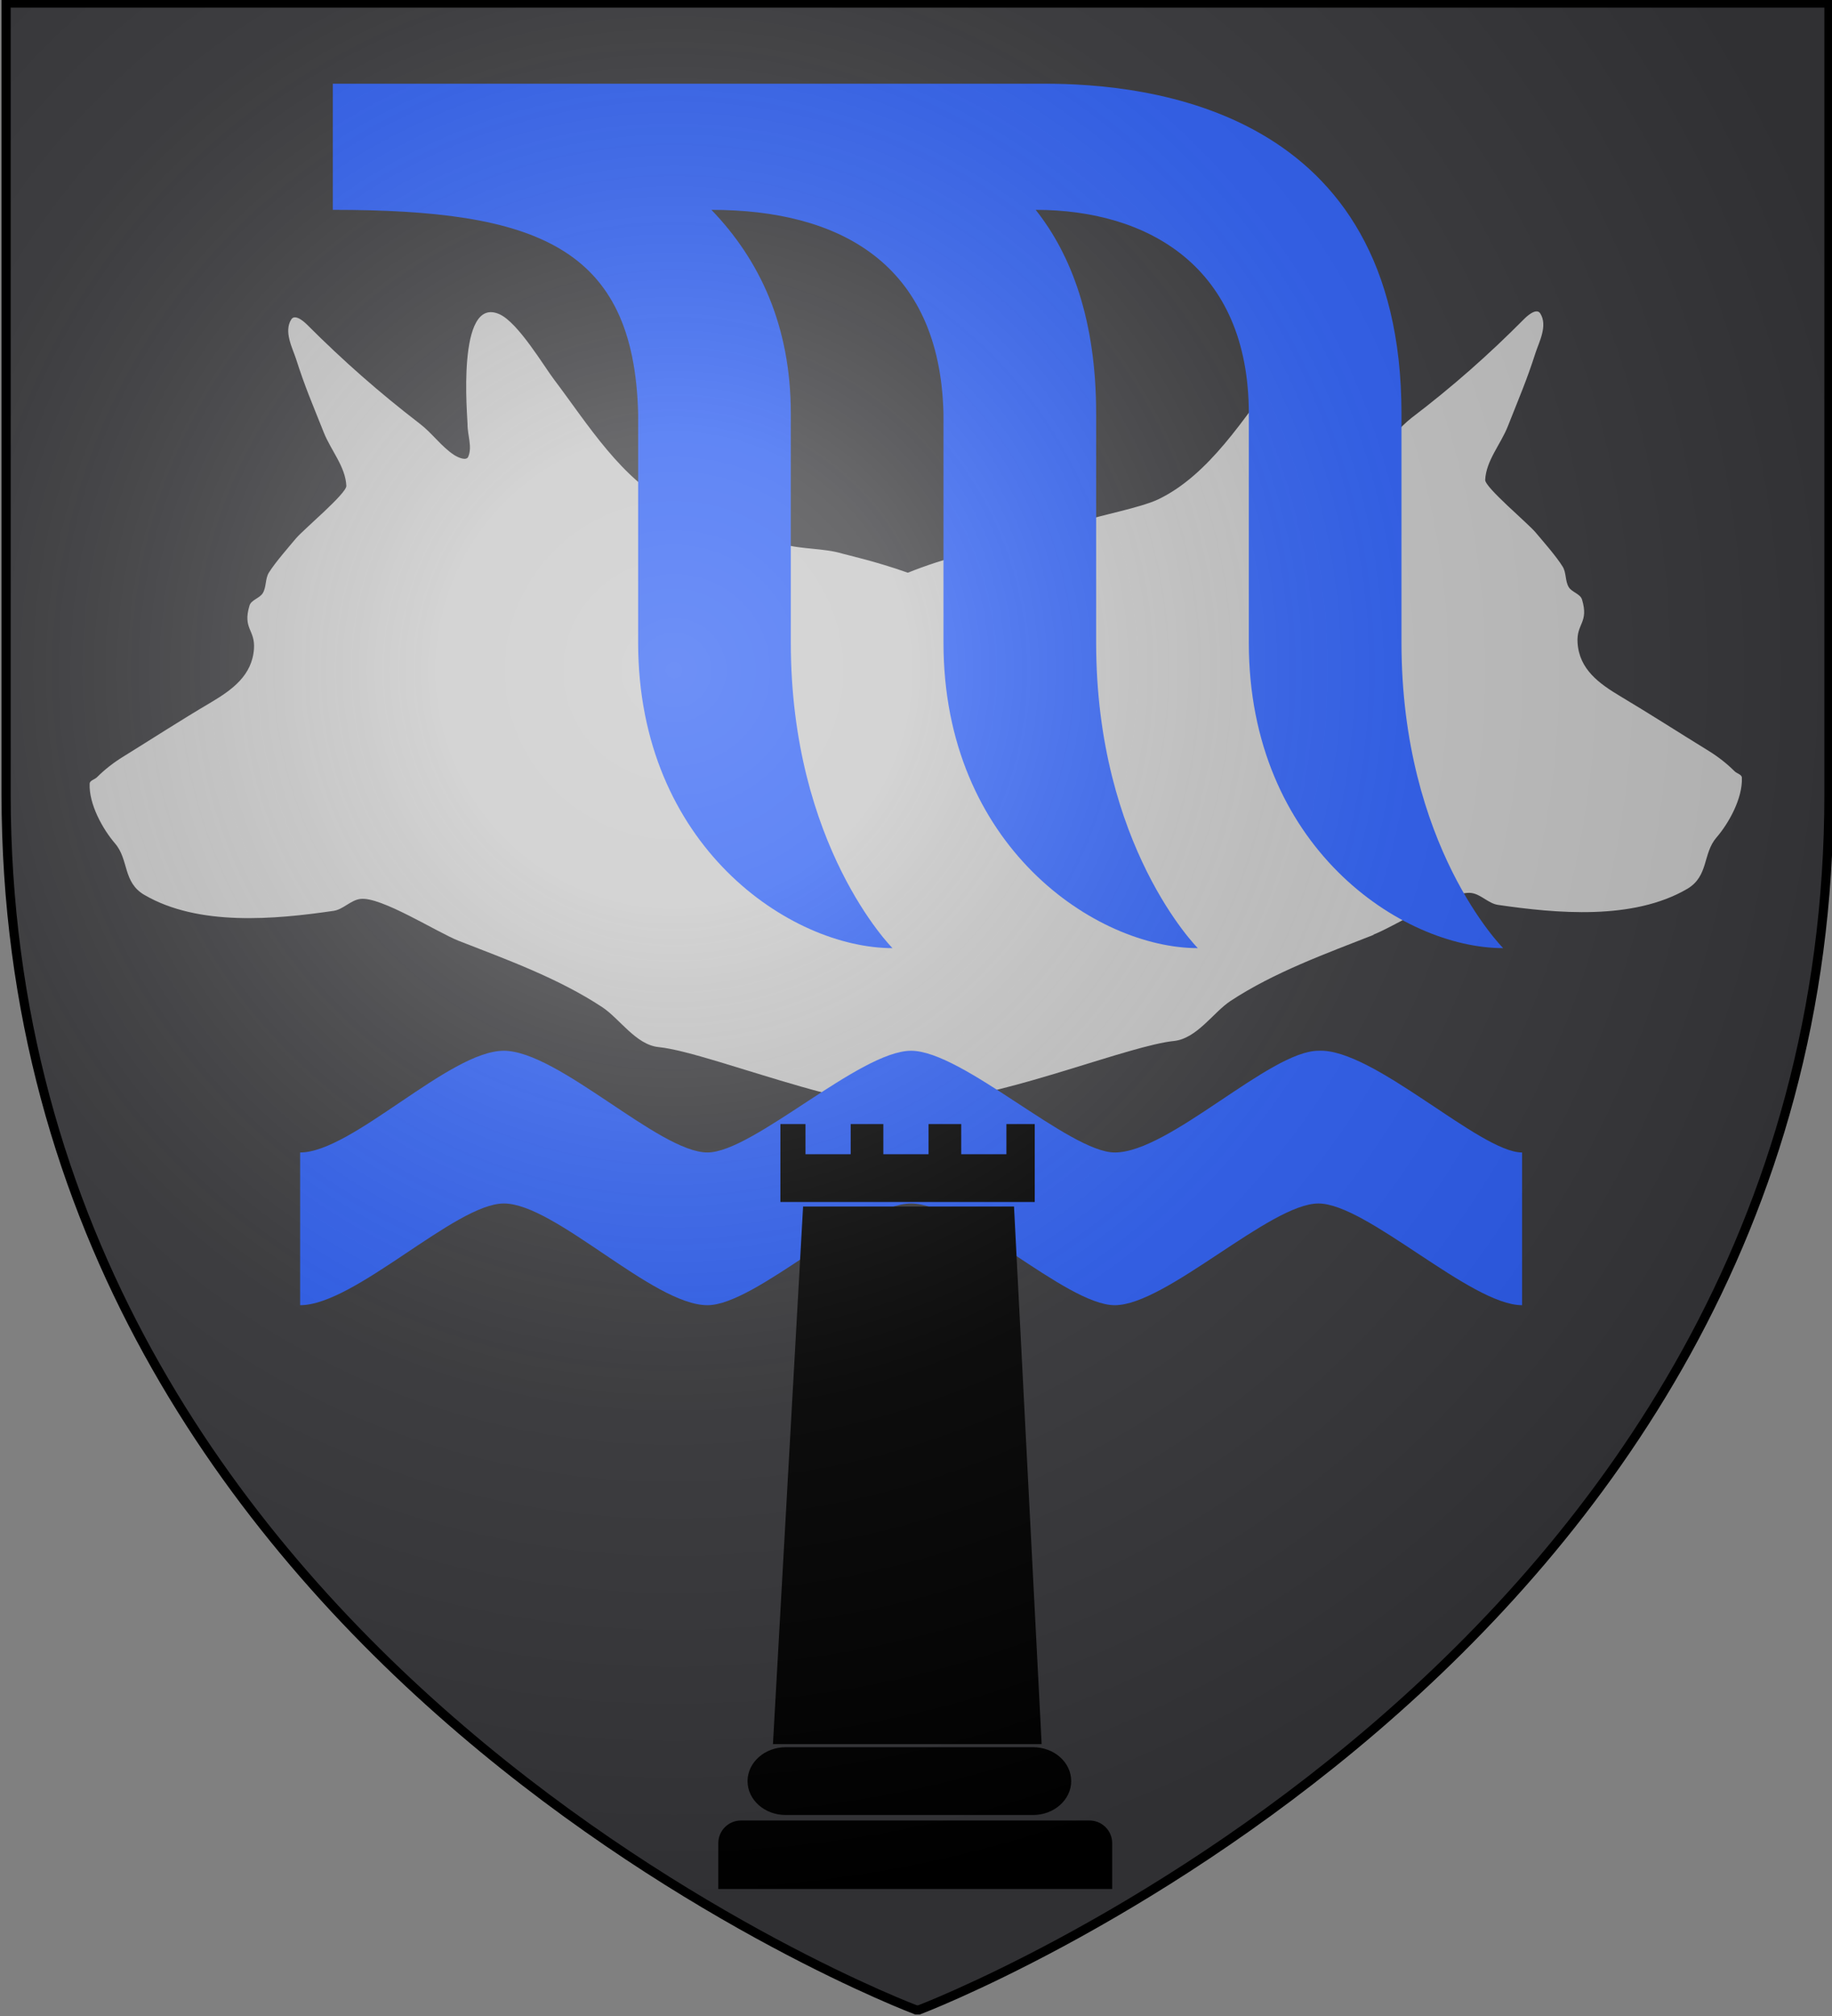 <svg version="1.0" viewBox="0 0 600 660" xmlns="http://www.w3.org/2000/svg" xmlns:xlink="http://www.w3.org/1999/xlink">
 <rect x="0" y="0" width="600" height="660" fill="#808080" stroke="none"/>
 <title>GeoBrol - Blason des Chutes des Molosses, La tour sombre (fictif)</title>
 <defs>
  <radialGradient id="b" cx="221" cy="226" r="300" gradientTransform="matrix(1.35 0 0 1.35 -77.6 -85.7)" gradientUnits="userSpaceOnUse">
   <stop stop-color="#fff" stop-opacity=".314" offset="0"/>
   <stop stop-color="#fff" stop-opacity=".251" offset=".19"/>
   <stop stop-color="#6b6b6b" stop-opacity=".125" offset=".6"/>
   <stop stop-opacity=".125" offset="1"/>
  </radialGradient>
 </defs>
 <path d="m300 658s298-112 298-398v-259h-597v259c0 285 298 398 298 398z" fill="#37373a" fill-rule="evenodd"/>
 <path d="m450 306c-15.8 6.21-32.7 12.3-47 21.7-5.62 3.71-11 12.3-18.5 13.1-14.4 1.45-53.3 17.4-77 19.4-16.1 9.51-73.6-15.6-91.8-17.4-7.42-0.745-12.8-9.36-18.5-13.1-14.3-9.42-31.1-15.5-47-21.7-7.06-2.77-25.5-14.6-32.2-13.7-3.17 0.404-5.6 3.44-8.76 3.9-19.1 2.78-44.2 5.16-62-5.25-7.07-4.15-5-11.5-9.55-16.8-4.07-4.73-8.61-12.9-8.33-19.6 0.043-1.06 1.64-1.34 2.39-2.09 2.56-2.56 5.45-4.8 8.53-6.7 9.64-5.96 19.1-12.1 28.8-17.8 7.02-4.18 13.5-8.85 14.1-17.6 0.395-6.28-3.76-6.48-1.47-14.1 0.576-1.91 3.33-2.38 4.36-4.09 1.21-2 0.75-4.73 1.99-6.71 2.13-3.38 6.14-7.93 8.87-11.2 2.48-2.94 16.6-14.7 16.5-17.2-0.296-6.33-5.06-11.6-7.4-17.5-3.95-9.92-6.15-14.9-9.09-24.1-1.12-3.47-4.09-8.91-1.54-12.9 1.34-2.11 4.9 1.45 5.14 1.7 11.9 11.9 23.6 22.2 37 32.5 4.02 3.08 7 7.45 11.2 10.2 1.3 0.844 3.99 2 4.6 0.582 1.42-3.28-0.281-7.15-0.219-10.7 0.032-1.83-3.78-42.2 10.4-36 6.18 2.72 14.7 17.2 18 21.5 10.7 14.1 22.3 33.2 39 41.1 5.68 2.71 19.3 5.3 24 6.98 4.14 1.49 7.66 4.52 11.9 5.71 6.38 1.79 13.3 1.26 19.6 3.15 1.47 0.439 10.9 2.52 21.3 6.22 12.2-4.94 24.8-7.67 26.5-8.18 6.35-1.9 13.2-1.36 19.6-3.15 4.23-1.19 7.75-4.22 11.9-5.71 4.66-1.68 18.3-4.27 24-6.98 16.7-7.97 28.4-27 39-41.1 3.25-4.3 11.8-18.8 18-21.5 14.2-6.24 10.4 34.2 10.4 36 0.062 3.58-1.64 7.45-0.219 10.7 0.613 1.42 3.31 0.262 4.6-0.582 4.24-2.76 7.22-7.14 11.2-10.2 13.4-10.2 25.2-20.6 37-32.5 0.248-0.249 3.8-3.8 5.14-1.7 2.55 4-0.419 9.44-1.54 12.9-2.94 9.14-5.14 14.1-9.09 24.1-2.34 5.89-7.1 11.2-7.4 17.5-0.115 2.45 14 14.2 16.5 17.2 2.73 3.24 6.74 7.78 8.87 11.2 1.24 1.97 0.785 4.71 1.99 6.71 1.03 1.7 3.79 2.18 4.36 4.09 2.29 7.61-1.87 7.8-1.47 14.1 0.551 8.77 7.08 13.4 14.1 17.6 9.67 5.76 19.2 11.9 28.8 17.8 3.08 1.9 5.97 4.14 8.53 6.7 0.748 0.748 2.35 1.03 2.39 2.09 0.272 6.73-4.26 14.9-8.33 19.6-4.55 5.28-2.48 12.6-9.55 16.8-17.8 10.4-42.9 8.03-62 5.25-3.16-0.46-5.59-3.5-8.76-3.9-6.67-0.849-25.1 11-32.2 13.7z" fill="#c5c5c5"/>
 <path id="a" d="m109 27v41.7c66.6 0 98.6 11.9 100 66.7v75c0 66.7 50 100 83.3 100 0 0-33.3-33.3-33.3-100v-75c0-28.7-10.2-50.3-26-66.7 41.8 0 74.8 17.4 76 66.7v75c0 66.7 50 100 83.3 100 0 0-33.3-33.3-33.3-100v-75c0-30.5-8.07-51.9-19.8-66.7 36.5 0 69.8 18.4 69.8 66.7v75c0 66.7 50 100 83.3 100 0 0-33.3-33.3-33.3-100v-75c0-100-83.3-108-117-108h-233zm56 317c-17.8 0-49.7 33.3-66.7 33.3v50c17.9 0 50.9-33.3 66.7-33.3 16.8 0 48.9 33.3 66.7 33.3 15.9 0 49.8-33.3 66.7-33.3 16.8 0 50.7 33.3 66.7 33.3 16.8 0 50.9-33.3 66.7-33.3 15.8 0 49.9 33.3 66.7 33.3v-50c-13.8 0-48.9-34.3-66.7-33.3-15.9 0-48.8 33.3-66.7 33.3-14.8 0-49.9-33.3-66.7-33.3s-51.8 33.3-66.7 33.3c-15.8 0-48.9-33.3-66.7-33.3z" fill="#2b5df2"/>
 <path d="m263 395h69.1l9.05 176h-88l9.87-176zm-5.67 177h81c6.92 0 12.5 4.95 12.5 11.1 0 6.11-5.61 11.1-12.5 11.1h-81c-6.92 0-12.5-4.95-12.5-11.1 0-6.1 5.61-11.1 12.5-11.1zm-1.74-204v25.5h83.3v-25.5h-9.28v9.87h-14.8v-9.87h-10.7v9.87h-14.8v-9.87h-10.7v9.87h-14.8v-9.87h-8.22zm-12.9 228c-4.1-0.014-7.44 3.31-7.44 7.42v15h129v-15c3e-3 -4.1-3.33-7.43-7.44-7.42h-114z"/>
 <path d="m300 658s298-112 298-398v-259h-597v259c0 285 298 398 298 398z" fill="url(#b)" fill-rule="evenodd"/>
 <path d="m300 658s-298-112-298-398v-259h597v259c0 285-298 398-298 398z" fill="none" stroke="#000" stroke-width="3"/>
</svg>
